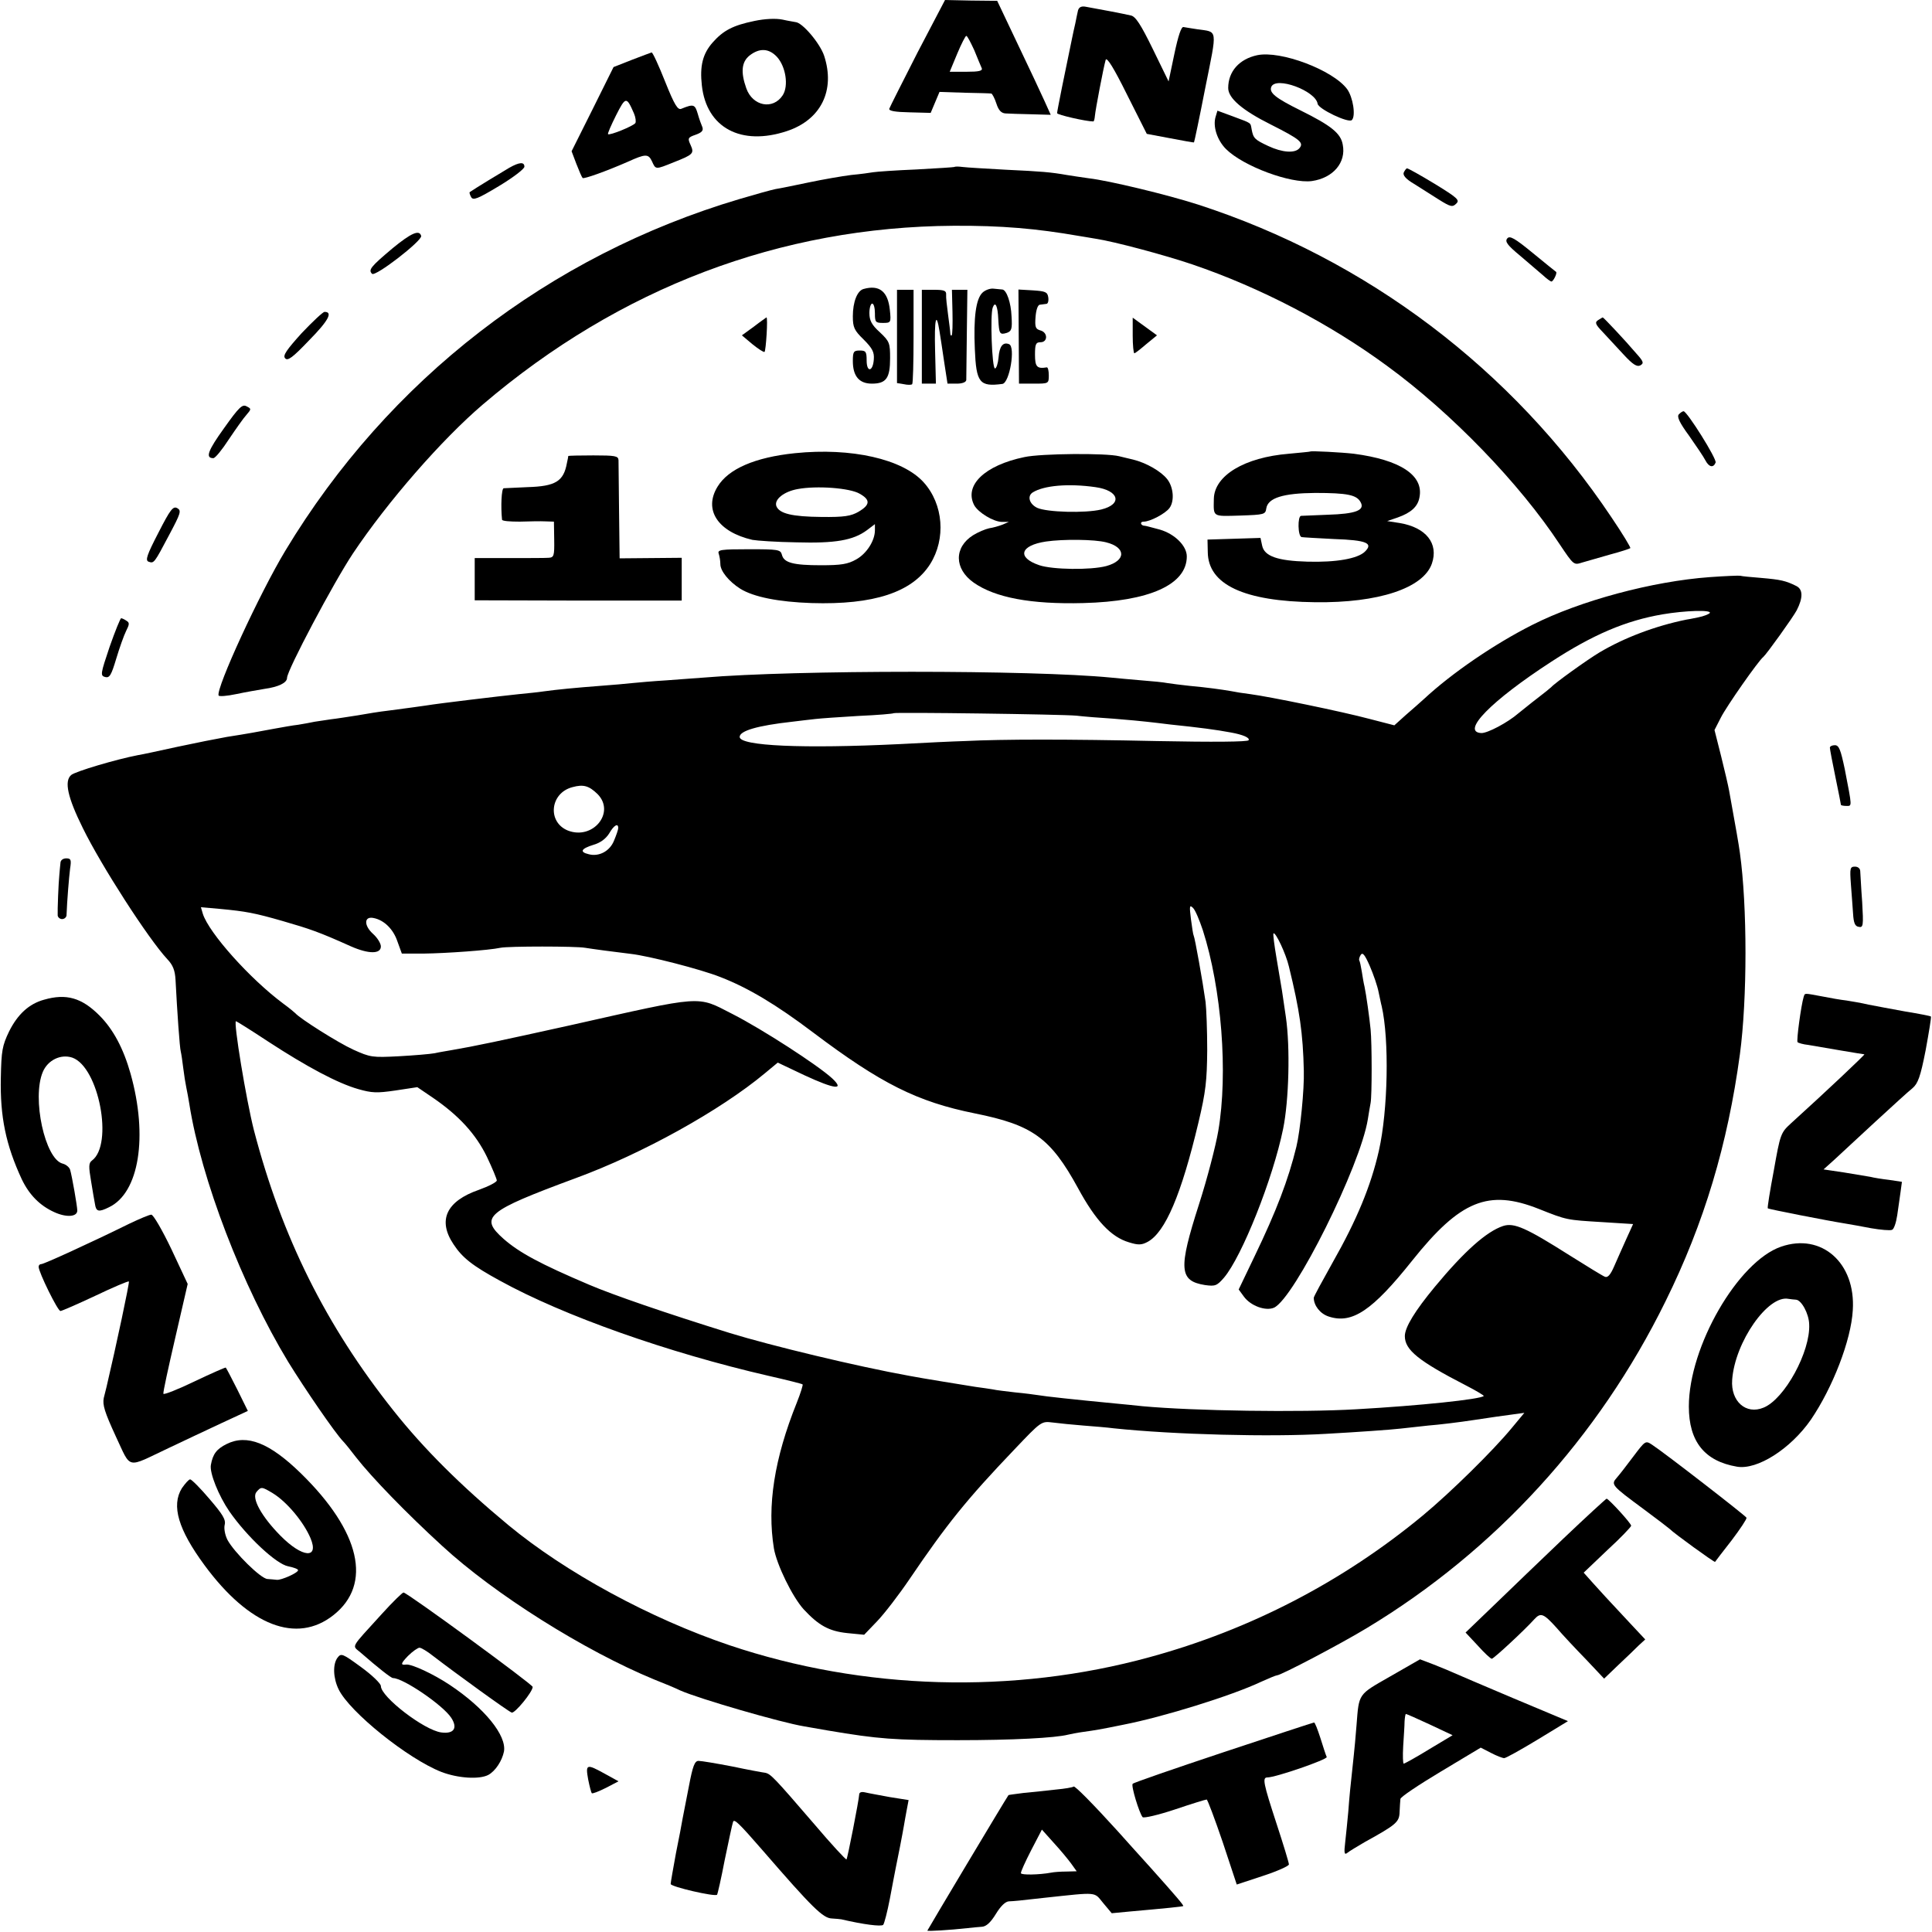 <?xml version="1.0" standalone="no"?>
<!DOCTYPE svg PUBLIC "-//W3C//DTD SVG 20010904//EN"
 "http://www.w3.org/TR/2001/REC-SVG-20010904/DTD/svg10.dtd">
<svg version="1.0" xmlns="http://www.w3.org/2000/svg"
 width="700pt" height="700pt" viewBox="0 0 700 700"
 preserveAspectRatio="xMidYMid meet">
<g transform="translate(0,700) scale(0.1,-0.1)"
fill="#000000" stroke="none">
<path d="M3324 6809 c-54 -106 -100 -197 -102 -203 -2 -8 22 -12 74 -13 l76
-2 16 38 16 38 91 -3 c49 -1 93 -2 97 -3 3 -1 12 -17 18 -36 8 -25 18 -35 33
-36 12 -1 54 -2 93 -3 l71 -2 -23 51 c-12 27 -56 120 -97 206 l-74 156 -95 1
-94 2 -100 -191z m206 9 c12 -29 24 -59 27 -65 4 -10 -11 -13 -55 -13 l-61 0
27 65 c15 36 30 65 33 65 4 0 16 -24 29 -52z"/>
<path d="M3906 6963 c-2 -10 -7 -31 -10 -48 -4 -16 -9 -41 -12 -55 -25 -119
-54 -263 -54 -270 0 -6 105 -30 131 -30 3 0 5 9 6 20 2 23 31 175 39 203 4 12
30 -30 77 -125 l72 -143 85 -16 c47 -9 86 -16 86 -15 1 0 20 90 41 198 44 219
46 201 -29 212 -21 3 -43 7 -50 8 -8 2 -19 -31 -33 -97 l-21 -100 -57 117
c-44 90 -63 119 -80 122 -25 6 -120 24 -160 31 -18 4 -27 0 -31 -12z"/>
<path d="M2733 6924 c-77 -16 -112 -34 -151 -78 -36 -41 -47 -85 -39 -156 17
-153 142 -220 308 -165 124 41 176 148 135 273 -15 45 -79 121 -104 122 -4 1
-25 4 -47 9 -25 5 -64 3 -102 -5z m82 -130 c32 -35 43 -105 21 -139 -35 -54
-109 -40 -132 25 -21 59 -17 96 12 119 36 28 70 26 99 -5z"/>
<path d="M2289 6783 l-66 -26 -76 -153 -76 -152 17 -45 c10 -26 20 -49 23 -52
5 -4 84 24 164 59 64 29 74 29 87 2 14 -31 12 -31 79 -4 71 28 75 32 61 63
-11 24 -10 27 19 37 22 8 28 15 24 27 -4 9 -12 31 -17 49 -10 34 -15 36 -59
18 -13 -6 -25 13 -59 98 -23 58 -45 106 -49 106 -3 -1 -36 -13 -72 -27z m8
-194 c6 -14 8 -30 5 -35 -8 -11 -94 -46 -99 -40 -2 2 11 32 29 68 35 69 38 69
65 7z"/>
<path d="M4555 6800 c-65 -14 -105 -59 -105 -119 0 -37 52 -81 154 -132 107
-54 121 -66 104 -86 -16 -19 -62 -16 -113 8 -49 23 -54 28 -60 60 -5 26 2 21
-67 47 l-57 21 -6 -20 c-12 -36 5 -87 37 -119 62 -62 234 -126 311 -116 77 11
125 67 112 132 -7 41 -42 69 -153 124 -91 45 -114 64 -106 85 16 40 161 -14
168 -61 3 -19 112 -71 124 -59 15 15 4 83 -17 112 -51 69 -241 141 -326 123z"/>
<path d="M1845 6392 c-24 -14 -126 -76 -143 -88 -2 -1 0 -9 5 -18 7 -13 23 -7
101 40 50 30 92 62 92 70 0 18 -18 17 -55 -4z"/>
<path d="M3458 6395 c-2 -1 -64 -5 -138 -9 -74 -3 -144 -8 -156 -10 -11 -2
-47 -7 -80 -10 -32 -4 -102 -16 -154 -27 -52 -11 -106 -22 -120 -24 -15 -3
-73 -19 -130 -36 -691 -205 -1273 -655 -1646 -1274 -93 -154 -252 -499 -242
-525 2 -4 30 -2 63 5 33 7 79 15 103 19 51 7 82 22 82 40 0 27 169 346 239
451 125 187 322 413 471 540 496 423 1078 643 1705 647 173 1 300 -10 455 -37
8 -1 35 -6 60 -10 67 -10 253 -60 350 -93 247 -84 498 -215 706 -368 233 -170
480 -426 625 -646 51 -76 51 -76 82 -66 18 5 63 18 101 29 38 10 71 21 73 23
2 2 -28 52 -68 111 -359 537 -887 936 -1499 1134 -112 36 -324 87 -395 95 -27
4 -63 9 -80 12 -57 10 -91 13 -220 19 -71 4 -142 8 -157 10 -15 2 -28 2 -30 0z"/>
<path d="M5086 6375 c-4 -10 8 -24 37 -41 23 -15 64 -40 90 -57 43 -27 50 -28
63 -15 14 13 5 21 -78 72 -51 31 -96 56 -100 56 -3 0 -8 -7 -12 -15z"/>
<path d="M1423 6101 c-81 -68 -89 -79 -75 -93 12 -12 182 120 178 137 -6 24
-36 11 -103 -44z"/>
<path d="M5461 6136 c-9 -11 0 -24 46 -62 32 -27 69 -59 83 -71 14 -13 28 -23
31 -23 7 0 22 31 17 35 -2 1 -40 32 -84 68 -67 55 -84 64 -93 53z"/>
<path d="M3129 5953 c-23 -6 -39 -47 -39 -99 0 -40 5 -51 39 -84 32 -32 39
-46 37 -72 -3 -45 -26 -49 -26 -4 0 32 -3 36 -25 36 -22 0 -25 -4 -25 -38 0
-55 23 -82 69 -82 52 0 66 20 66 92 0 55 -2 61 -37 94 -30 27 -38 43 -38 70 0
19 5 34 10 34 6 0 10 -16 10 -35 0 -32 2 -35 29 -35 29 0 30 1 25 48 -7 66
-38 91 -95 75z"/>
<path d="M3559 5939 c-23 -23 -32 -89 -27 -204 5 -122 17 -137 100 -126 26 4
48 135 24 144 -22 9 -35 -8 -38 -48 -2 -22 -8 -40 -13 -40 -11 0 -18 196 -8
221 9 24 18 6 20 -43 3 -53 5 -57 31 -49 17 6 20 14 17 60 -2 50 -18 95 -33
97 -4 0 -18 2 -31 3 -13 2 -32 -5 -42 -15z"/>
<path d="M3250 5781 l0 -169 25 -4 c13 -3 27 -3 30 0 3 3 5 81 5 174 l0 168
-30 0 -30 0 0 -169z"/>
<path d="M3340 5780 l0 -170 26 0 25 0 -3 120 c-3 114 4 145 16 70 3 -19 11
-70 17 -112 l12 -78 34 0 c19 0 33 5 34 13 0 6 1 83 2 170 l2 157 -28 0 -28 0
2 -80 c1 -44 0 -83 -3 -85 -2 -3 -5 1 -5 8 0 6 -4 37 -8 67 -4 30 -8 63 -7 73
1 14 -8 17 -44 17 l-44 0 0 -170z"/>
<path d="M3691 5781 l1 -171 54 0 c53 0 54 0 54 30 0 16 -3 29 -7 29 -36 -6
-43 2 -43 46 0 38 3 45 20 45 27 0 27 36 -1 43 -17 5 -20 12 -17 49 2 25 8 44
16 44 6 1 17 2 23 3 6 0 9 11 7 24 -3 19 -10 22 -56 25 l-52 3 1 -170z"/>
<path d="M1093 5793 c-55 -61 -69 -81 -60 -91 9 -11 27 2 87 65 70 71 87 103
56 103 -6 0 -43 -35 -83 -77z"/>
<path d="M2732 5817 l-44 -32 38 -32 c21 -17 41 -30 44 -28 5 3 13 125 7 125
-1 -1 -22 -15 -45 -33z"/>
<path d="M4104 5784 c0 -35 3 -64 6 -64 3 0 22 15 43 33 l39 32 -44 32 -44 32
0 -65z"/>
<path d="M5790 5840 c-12 -8 -10 -15 16 -42 17 -18 51 -55 76 -82 34 -37 49
-46 61 -40 14 8 12 14 -15 44 -39 46 -118 130 -121 130 -1 0 -9 -5 -17 -10z"/>
<path d="M812 5449 c-59 -82 -69 -109 -39 -109 7 0 32 31 56 68 25 37 53 77
64 89 18 21 18 22 0 31 -15 8 -27 -3 -81 -79z"/>
<path d="M6083 5499 c-8 -8 1 -29 37 -78 26 -37 53 -77 59 -89 13 -25 29 -28
37 -8 5 13 -103 185 -116 186 -4 0 -11 -5 -17 -11z"/>
<path d="M2880 5358 c-145 -15 -241 -57 -280 -121 -52 -84 1 -164 126 -193 16
-3 88 -8 159 -9 141 -4 206 7 256 44 l29 22 0 -22 c0 -38 -30 -85 -68 -106
-30 -17 -54 -21 -127 -21 -101 0 -135 9 -142 38 -5 19 -14 20 -120 20 -101 0
-114 -2 -109 -16 3 -9 6 -26 6 -38 0 -25 31 -63 72 -89 48 -30 139 -48 258
-52 226 -7 365 39 430 141 58 92 48 217 -23 296 -76 85 -263 127 -467 106z
m235 -147 c39 -22 38 -40 -4 -65 -28 -16 -52 -20 -135 -19 -106 1 -152 12
-163 39 -9 24 27 53 77 62 69 13 190 4 225 -17z"/>
<path d="M4747 5364 c-1 -1 -36 -4 -77 -8 -161 -13 -270 -79 -272 -163 -1 -67
-7 -64 95 -61 88 3 92 4 95 26 6 38 61 55 177 56 117 0 151 -7 165 -34 16 -29
-19 -42 -119 -45 -47 -2 -91 -4 -97 -4 -13 -1 -12 -74 2 -77 5 -1 58 -4 117
-7 119 -4 144 -15 112 -46 -26 -25 -103 -39 -208 -36 -109 3 -156 20 -164 58
l-6 28 -96 -3 -96 -3 1 -45 c1 -118 131 -179 389 -182 230 -3 392 51 423 140
25 73 -21 131 -117 147 l-45 7 38 13 c48 17 73 39 79 73 16 80 -70 136 -238
158 -43 5 -154 11 -158 8z"/>
<path d="M3712 5344 c-145 -30 -220 -103 -182 -175 15 -26 68 -59 100 -60 l25
0 -23 -10 c-13 -5 -34 -11 -48 -13 -14 -3 -40 -14 -58 -25 -70 -44 -69 -122 2
-172 77 -54 206 -79 397 -74 240 6 375 67 375 169 0 38 -43 81 -97 97 -27 7
-51 14 -55 14 -15 0 -20 15 -4 15 23 0 78 29 93 49 19 25 15 76 -8 105 -22 28
-75 59 -124 71 -16 4 -39 9 -50 12 -47 12 -283 10 -343 -3z m257 -109 c86 -12
99 -62 21 -81 -58 -14 -197 -10 -232 6 -29 14 -37 43 -16 56 40 25 129 33 227
19z m39 -200 c72 -18 73 -66 0 -86 -57 -15 -194 -13 -242 3 -83 28 -70 72 24
86 62 9 176 8 218 -3z"/>
<path d="M2059 5348 c0 -2 -2 -13 -5 -26 -12 -66 -41 -84 -143 -87 -42 -2 -81
-4 -86 -4 -8 -1 -11 -66 -6 -114 1 -5 29 -7 64 -7 34 1 76 2 93 1 l31 -1 1
-65 c1 -60 -1 -65 -21 -66 -12 -1 -77 -1 -144 -1 l-123 0 0 -77 0 -76 375 -1
375 0 0 77 0 78 -112 -1 -113 -1 -2 169 c-1 93 -2 177 -2 187 -1 15 -12 17
-91 17 -49 0 -90 -1 -91 -2z"/>
<path d="M574 5070 c-42 -81 -48 -100 -36 -105 20 -7 20 -7 75 97 42 79 45 88
29 97 -15 8 -25 -5 -68 -89z"/>
<path d="M6195 4909 c-207 -15 -469 -85 -643 -173 -137 -69 -292 -175 -392
-268 -14 -13 -44 -39 -67 -59 l-41 -37 -89 23 c-101 27 -364 81 -433 90 -25 3
-56 8 -70 11 -35 6 -85 13 -150 19 -30 3 -66 8 -80 10 -14 3 -56 7 -95 10 -38
3 -88 8 -110 10 -286 28 -1145 28 -1475 0 -25 -2 -85 -6 -135 -10 -49 -3 -106
-8 -125 -10 -19 -2 -71 -7 -115 -10 -91 -7 -154 -13 -205 -20 -19 -3 -60 -7
-90 -10 -68 -7 -294 -34 -335 -41 -32 -5 -59 -8 -140 -19 -27 -3 -77 -11 -110
-17 -33 -5 -76 -12 -95 -14 -19 -3 -46 -7 -60 -9 -14 -3 -41 -8 -60 -11 -19
-2 -57 -9 -85 -14 -64 -12 -96 -18 -173 -30 -34 -6 -115 -22 -180 -36 -64 -14
-128 -28 -142 -30 -78 -15 -227 -59 -242 -72 -26 -22 -13 -81 42 -192 67 -137
238 -402 306 -475 21 -22 28 -41 30 -75 6 -116 15 -246 19 -260 2 -8 6 -35 9
-60 3 -25 8 -56 11 -70 3 -14 8 -41 11 -60 43 -273 192 -660 358 -934 61 -99
170 -258 199 -288 7 -7 28 -33 47 -58 57 -73 182 -202 312 -321 191 -176 516
-380 768 -484 36 -14 79 -32 95 -40 68 -30 364 -116 449 -130 17 -3 56 -10 86
-15 184 -31 238 -35 470 -35 198 0 353 8 400 20 8 2 33 7 55 10 43 6 57 8 145
26 144 28 392 105 498 155 29 13 55 24 59 24 14 0 231 114 325 171 466 281
840 691 1082 1183 141 285 226 571 270 896 27 201 27 537 0 730 -4 30 -14 87
-39 225 -3 17 -16 73 -29 125 l-24 95 23 45 c20 40 136 206 154 220 11 9 108
144 121 169 23 45 23 76 -2 88 -38 19 -57 23 -126 29 -37 3 -71 6 -77 8 -5 1
-55 -1 -110 -5z m0 -130 c-3 -4 -22 -12 -43 -16 -20 -4 -39 -8 -42 -8 -113
-23 -226 -66 -315 -119 -45 -27 -162 -111 -175 -126 -3 -3 -25 -21 -50 -40
-25 -19 -55 -44 -68 -54 -39 -34 -113 -73 -135 -72 -75 4 36 117 253 258 152
99 270 149 403 172 82 14 179 17 172 5z m-2295 -372 c25 -3 86 -8 135 -11 50
-4 104 -9 120 -11 17 -2 55 -6 85 -10 106 -11 167 -19 220 -29 44 -8 69 -19
64 -28 -4 -6 -127 -7 -333 -3 -320 7 -557 7 -696 0 -38 -1 -144 -6 -235 -11
-350 -17 -580 -7 -580 26 0 22 64 41 190 55 30 4 69 8 85 10 17 2 86 7 155 11
69 3 127 8 128 10 5 4 609 -4 662 -9z m-1735 -284 c66 -67 -17 -168 -108 -132
-75 31 -64 136 17 157 40 11 60 5 91 -25z m75 -123 c0 -6 -7 -26 -15 -45 -15
-39 -55 -60 -92 -50 -34 8 -28 20 17 34 25 7 45 22 57 41 17 30 33 39 33 20z
m2118 -370 c68 -212 92 -518 56 -728 -9 -53 -40 -173 -70 -266 -75 -234 -72
-277 22 -292 37 -5 43 -3 69 27 65 77 177 358 214 539 21 103 26 295 10 405
-5 33 -11 76 -14 95 -3 19 -12 73 -20 119 -8 47 -13 86 -11 89 7 7 45 -73 56
-120 39 -159 51 -242 54 -378 2 -66 -13 -218 -27 -275 -29 -119 -72 -232 -152
-398 l-57 -119 19 -26 c25 -34 79 -53 109 -40 74 34 313 514 340 683 3 21 8
47 10 59 5 25 5 215 0 266 -4 41 -16 127 -22 155 -3 11 -7 36 -10 55 -3 19 -7
37 -9 40 -2 3 0 12 5 20 7 11 15 1 33 -40 13 -30 28 -73 32 -95 5 -22 9 -44
11 -50 28 -122 23 -378 -10 -524 -29 -128 -80 -251 -168 -406 -37 -66 -68
-123 -68 -127 0 -28 23 -58 54 -68 85 -28 158 21 303 203 174 218 276 259 458
187 103 -41 100 -40 231 -48 l111 -7 -25 -55 c-14 -30 -33 -75 -44 -99 -13
-30 -23 -41 -33 -37 -8 3 -65 38 -127 77 -158 100 -202 120 -242 107 -60 -20
-140 -91 -247 -220 -72 -87 -109 -147 -109 -179 0 -50 49 -90 222 -179 37 -19
65 -36 64 -38 -13 -12 -231 -35 -461 -48 -206 -12 -590 -6 -775 11 -25 3 -70
7 -100 10 -146 14 -257 26 -278 30 -13 2 -50 7 -83 10 -33 4 -70 8 -82 11 -12
2 -39 6 -62 9 -37 6 -194 31 -240 40 -189 34 -504 110 -650 155 -232 72 -426
139 -510 175 -179 76 -254 117 -310 166 -89 79 -64 100 260 220 243 89 525
246 686 380 l47 39 97 -46 c110 -51 147 -55 100 -11 -51 47 -253 178 -361 233
-131 67 -99 69 -589 -41 -253 -56 -347 -76 -430 -90 -16 -3 -43 -7 -60 -11
-16 -3 -75 -8 -130 -11 -96 -5 -103 -4 -165 24 -55 25 -194 113 -210 132 -3 3
-22 19 -44 35 -121 90 -269 256 -291 325 l-7 24 68 -6 c96 -9 127 -15 228 -44
100 -29 130 -39 248 -92 64 -28 108 -28 108 0 0 11 -13 32 -29 46 -33 30 -32
64 2 57 38 -7 72 -40 87 -85 l16 -44 79 0 c81 1 237 12 278 21 28 6 274 6 307
0 31 -5 99 -14 165 -22 64 -7 255 -56 325 -84 101 -39 204 -101 335 -200 248
-187 379 -252 587 -294 209 -42 274 -88 374 -271 64 -118 120 -177 184 -196
35 -11 47 -10 69 2 63 35 121 170 183 431 27 113 31 153 32 263 0 72 -3 150
-6 175 -10 72 -39 234 -43 240 -2 3 -6 30 -10 60 -6 48 -5 53 8 40 8 -8 23
-44 35 -80z m-3386 -404 c141 -92 252 -151 326 -172 49 -14 67 -15 135 -5 l79
12 56 -38 c95 -65 156 -132 196 -214 20 -42 36 -81 36 -86 0 -6 -29 -21 -65
-34 -118 -41 -150 -110 -92 -197 32 -49 69 -78 168 -132 230 -127 609 -261
974 -345 66 -15 122 -29 123 -31 2 -1 -7 -31 -21 -66 -82 -204 -108 -374 -83
-528 10 -59 67 -176 108 -221 54 -58 91 -79 158 -86 l61 -6 47 49 c26 27 79
96 117 152 135 199 207 289 381 471 97 102 97 102 138 97 23 -3 73 -8 111 -11
39 -3 88 -7 110 -10 218 -23 569 -32 770 -20 109 6 237 15 270 19 17 2 62 7
100 11 39 3 113 12 165 20 52 8 115 17 139 20 l44 6 -44 -53 c-68 -83 -225
-237 -324 -319 -290 -240 -626 -414 -989 -513 -495 -136 -1038 -120 -1523 43
-287 97 -593 263 -802 436 -171 142 -305 275 -416 415 -244 307 -404 628 -505
1015 -28 110 -75 395 -65 395 2 0 55 -33 117 -74z"/>
<path d="M397 4656 c-33 -98 -34 -104 -16 -109 16 -4 22 6 40 66 12 40 28 85
36 101 12 24 13 30 1 37 -7 5 -16 9 -19 9 -3 0 -22 -47 -42 -104z"/>
<path d="M6630 4291 c0 -5 9 -53 20 -106 11 -53 20 -99 20 -101 0 -2 9 -4 19
-4 22 0 22 -7 -5 133 -15 71 -21 87 -36 87 -10 0 -18 -4 -18 -9z"/>
<path d="M219 3873 c-1 -10 -3 -29 -4 -43 -3 -27 -7 -128 -6 -147 1 -7 8 -13
16 -13 8 0 15 6 16 13 2 54 9 138 13 170 5 32 3 37 -14 37 -12 0 -21 -7 -21
-17z"/>
<path d="M6706 3798 c3 -35 6 -83 8 -108 2 -34 7 -46 20 -48 17 -4 18 4 13 90
-4 51 -6 101 -7 111 0 10 -8 17 -19 17 -18 0 -19 -6 -15 -62z"/>
<path d="M6535 3388 c-9 -29 -27 -160 -22 -164 3 -3 20 -8 39 -10 18 -3 71
-12 117 -20 46 -8 85 -14 86 -14 4 0 -140 -136 -267 -251 -36 -33 -38 -39 -61
-169 -14 -74 -24 -136 -22 -138 2 -3 217 -45 280 -55 17 -3 59 -10 94 -17 35
-6 69 -9 76 -6 7 2 15 26 19 53 4 26 9 64 12 84 l5 37 -46 7 c-26 3 -57 8 -68
11 -12 2 -55 9 -96 16 l-74 11 39 35 c21 20 89 82 149 138 61 56 121 111 134
121 20 17 29 41 48 138 12 66 21 120 19 122 -2 2 -43 10 -92 18 -49 9 -109 20
-134 25 -25 6 -61 12 -80 15 -19 2 -59 9 -89 15 -66 12 -61 13 -66 -2z"/>
<path d="M160 3378 c-55 -15 -96 -53 -127 -115 -25 -52 -28 -70 -30 -168 -3
-141 18 -243 76 -368 27 -56 65 -95 118 -119 44 -20 83 -17 83 6 0 15 -19 124
-26 148 -3 9 -15 19 -27 22 -64 16 -112 237 -72 332 18 43 65 66 107 52 96
-34 150 -315 71 -373 -12 -9 -12 -22 -3 -75 6 -36 12 -73 14 -82 4 -28 13 -31
51 -12 109 52 142 256 78 484 -26 92 -63 161 -113 211 -64 64 -120 80 -200 57z"/>
<path d="M470 2567 c-144 -71 -311 -147 -320 -147 -6 0 -10 -4 -10 -10 0 -19
69 -160 79 -160 5 0 62 25 126 55 65 31 119 54 122 52 3 -3 -46 -233 -81 -382
-1 -5 -6 -24 -10 -40 -5 -25 3 -51 43 -138 58 -123 36 -117 191 -44 52 25 138
65 191 90 l97 45 -38 77 c-21 42 -40 78 -42 80 -2 1 -52 -21 -113 -50 -60 -29
-111 -49 -113 -45 -2 4 18 95 43 203 l45 195 -59 126 c-33 69 -66 126 -73 125
-7 0 -42 -15 -78 -32z"/>
<path d="M6453 2483 c-156 -54 -334 -362 -334 -579 0 -127 57 -198 174 -218
74 -13 195 65 268 170 79 116 146 288 152 397 11 171 -113 281 -260 230z m54
-192 c20 -1 47 -51 48 -89 5 -99 -89 -271 -165 -302 -64 -27 -120 23 -114 101
10 137 130 308 204 293 8 -1 21 -3 27 -3z"/>
<path d="M821 1768 c-36 -18 -50 -36 -57 -76 -5 -29 28 -111 67 -168 64 -92
170 -191 213 -199 20 -4 36 -10 36 -14 0 -10 -62 -37 -77 -35 -7 1 -22 2 -34
3 -24 1 -121 97 -145 142 -9 18 -13 41 -10 54 5 19 -7 38 -55 94 -33 39 -65
71 -70 71 -5 0 -18 -15 -30 -32 -39 -63 -13 -150 82 -279 162 -220 334 -286
467 -181 142 112 98 303 -118 514 -113 110 -195 143 -269 106z m167 -178 c51
-31 112 -104 137 -163 32 -76 -29 -72 -109 9 -69 70 -105 136 -87 158 17 20
19 20 59 -4z"/>
<path d="M5918 1723 c-24 -32 -51 -67 -60 -77 -22 -25 -19 -28 96 -113 50 -37
93 -70 96 -73 13 -14 162 -122 164 -119 1 2 28 37 60 78 31 41 55 77 54 82 -3
7 -297 235 -343 265 -23 15 -24 14 -67 -43z"/>
<path d="M5666 1427 c-82 -78 -195 -187 -252 -242 l-104 -100 44 -47 c24 -27
47 -48 51 -48 7 0 120 105 154 143 23 25 33 22 80 -30 23 -27 72 -79 108 -116
l65 -69 51 49 c28 26 61 58 74 71 l24 22 -58 62 c-86 92 -95 102 -132 143
l-33 37 86 82 c48 44 86 84 86 88 0 9 -82 98 -89 98 -3 -1 -73 -65 -155 -143z"/>
<path d="M1384 1153 c-118 -130 -109 -113 -77 -141 63 -55 110 -92 117 -92 37
0 181 -98 211 -144 24 -37 10 -59 -36 -53 -62 8 -219 129 -219 168 0 9 -32 40
-72 69 -67 49 -72 51 -85 34 -18 -24 -16 -74 4 -115 40 -82 250 -251 372 -299
60 -23 137 -28 170 -11 26 14 50 51 57 85 10 58 -70 157 -196 241 -60 40 -138
76 -158 74 -22 -3 -20 4 6 31 17 17 36 30 42 30 6 0 28 -13 48 -29 82 -63 275
-203 286 -206 11 -4 76 75 76 93 0 9 -455 342 -468 342 -4 0 -39 -34 -78 -77z"/>
<path d="M5037 926 c-117 -67 -113 -60 -122 -176 -3 -41 -8 -91 -10 -110 -13
-119 -16 -151 -20 -205 -3 -33 -8 -82 -11 -109 -5 -41 -3 -48 8 -39 7 6 36 23
63 39 114 63 125 72 126 109 1 19 2 40 3 47 0 7 66 51 146 99 l145 87 37 -19
c21 -11 42 -19 48 -19 6 0 60 30 121 67 l110 67 -198 83 c-109 46 -207 88
-218 93 -11 5 -42 18 -70 29 l-50 19 -108 -62z m143 -174 l83 -39 -85 -51
c-47 -29 -89 -52 -92 -52 -3 0 -4 28 -2 63 2 34 5 74 5 90 1 15 3 27 5 27 2 0
41 -17 86 -38z"/>
<path d="M4432 651 c-177 -59 -325 -110 -328 -114 -7 -6 24 -107 36 -121 5 -4
57 8 117 28 59 20 111 36 115 36 3 0 29 -69 58 -154 l51 -154 94 31 c52 17 95
36 95 42 0 6 -20 72 -45 148 -48 147 -52 167 -33 167 30 0 218 65 215 74 -3 6
-13 37 -23 69 -10 31 -20 57 -23 56 -3 0 -151 -49 -329 -108z"/>
<path d="M2496 528 c-10 -51 -20 -104 -23 -118 -2 -14 -13 -70 -24 -125 -10
-55 -19 -105 -19 -111 0 -10 160 -47 168 -39 2 2 15 59 28 127 14 67 27 129
30 137 4 12 20 -3 107 -103 181 -209 219 -246 251 -247 14 -1 29 -2 34 -3 81
-19 145 -27 152 -20 4 5 15 47 24 94 9 47 18 96 21 110 3 14 10 50 16 80 6 30
12 64 14 75 2 11 6 36 10 56 l7 37 -69 11 c-37 7 -77 14 -89 17 -13 3 -21 0
-21 -8 -1 -20 -42 -230 -46 -235 -2 -2 -55 55 -116 127 -148 172 -159 183
-179 187 -9 1 -63 11 -120 23 -57 11 -111 20 -121 20 -14 0 -21 -18 -35 -92z"/>
<path d="M2131 553 c5 -25 11 -48 13 -50 2 -3 25 6 51 19 l46 24 -49 27 c-67
37 -71 36 -61 -20z"/>
<path d="M3890 527 c-3 -3 -32 -8 -65 -11 -33 -4 -85 -9 -115 -12 -30 -4 -55
-7 -56 -8 -12 -17 -294 -489 -294 -491 0 -3 82 2 145 9 17 2 40 4 53 5 15 1
31 15 50 46 17 28 34 45 47 46 21 1 34 2 130 13 196 21 178 22 212 -19 l31
-37 63 6 c135 12 194 18 196 20 3 2 -27 37 -120 141 -40 44 -92 102 -117 130
-88 97 -156 166 -160 162z m-9 -279 l20 -28 -38 -1 c-21 0 -46 -2 -55 -4 -43
-8 -108 -9 -109 -2 -1 5 16 42 37 83 l39 75 43 -48 c24 -26 52 -60 63 -75z"/>
</g>
</svg>
